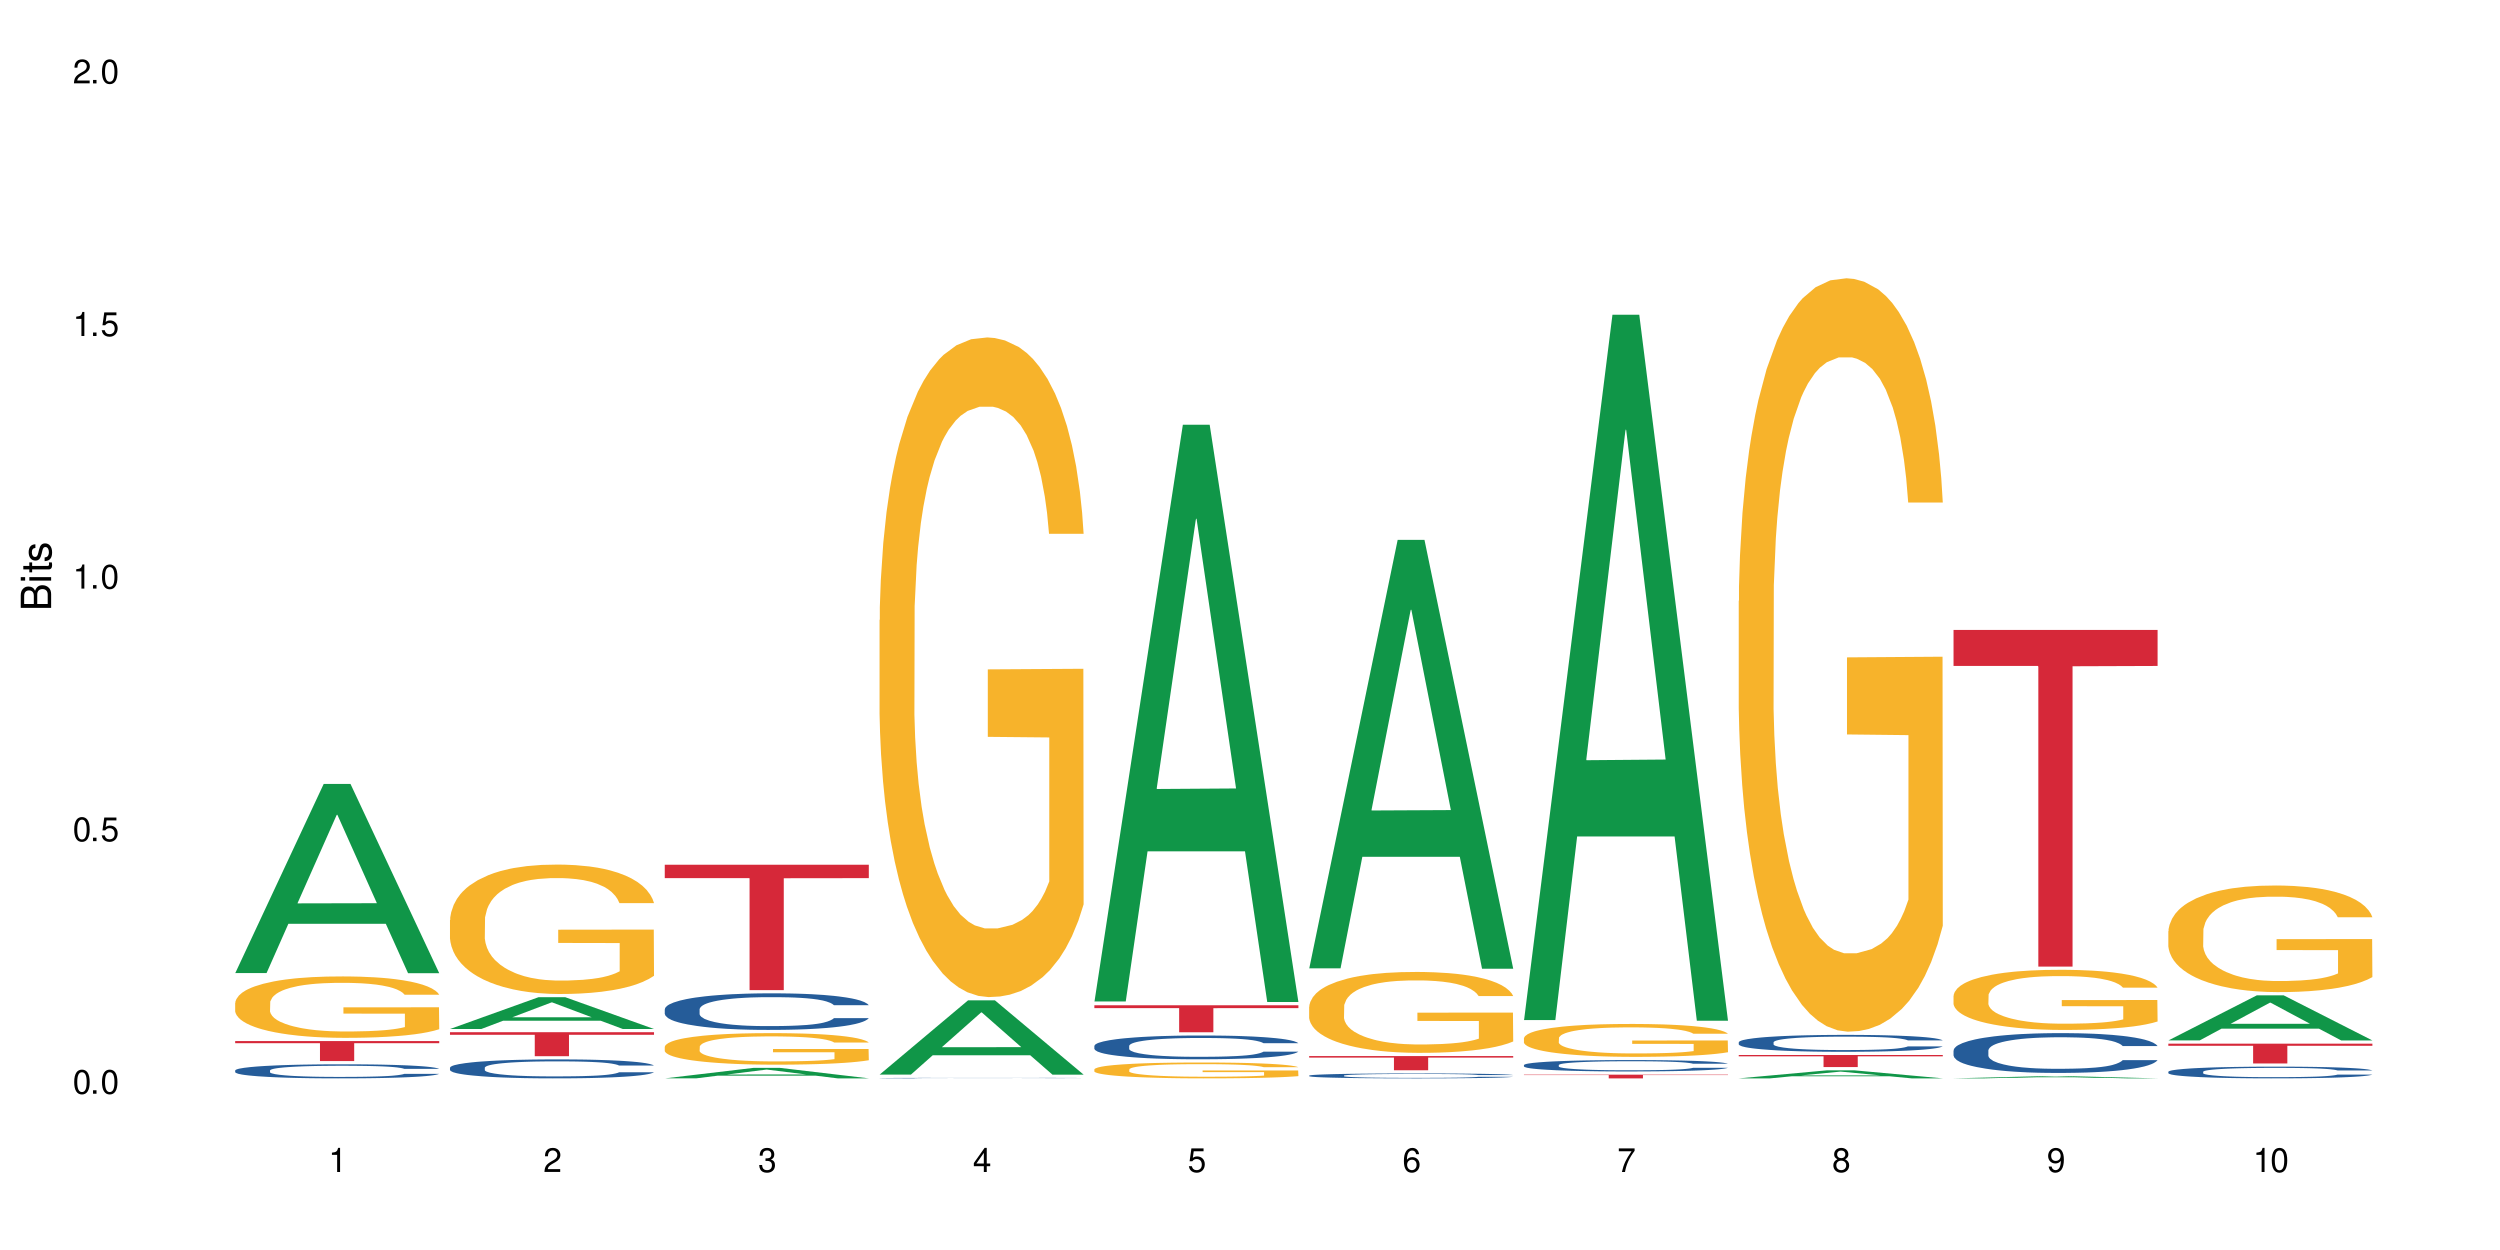 <?xml version="1.0" encoding="UTF-8"?>
<svg xmlns="http://www.w3.org/2000/svg" xmlns:xlink="http://www.w3.org/1999/xlink" width="720" height="360" viewBox="0 0 720 360">
<defs>
<g>
<g id="glyph-0-0">
</g>
<g id="glyph-0-1">
<path d="M 2.641 -6.938 C 2 -6.938 1.422 -6.656 1.078 -6.172 C 0.641 -5.562 0.406 -4.641 0.406 -3.359 C 0.406 -1.016 1.188 0.219 2.641 0.219 C 4.078 0.219 4.859 -1.016 4.859 -3.297 C 4.859 -4.641 4.656 -5.547 4.203 -6.172 C 3.844 -6.656 3.281 -6.938 2.641 -6.938 Z M 2.641 -6.188 C 3.547 -6.188 4 -5.25 4 -3.375 C 4 -1.406 3.562 -0.484 2.625 -0.484 C 1.734 -0.484 1.281 -1.438 1.281 -3.344 C 1.281 -5.25 1.734 -6.188 2.641 -6.188 Z M 2.641 -6.188 "/>
</g>
<g id="glyph-0-2">
<path d="M 1.828 -1 L 0.828 -1 L 0.828 0 L 1.828 0 Z M 1.828 -1 "/>
</g>
<g id="glyph-0-3">
<path d="M 4.562 -6.797 L 1.062 -6.797 L 0.547 -3.094 L 1.328 -3.094 C 1.719 -3.562 2.047 -3.734 2.578 -3.734 C 3.484 -3.734 4.062 -3.109 4.062 -2.094 C 4.062 -1.125 3.484 -0.531 2.578 -0.531 C 1.828 -0.531 1.375 -0.906 1.188 -1.672 L 0.328 -1.672 C 0.453 -1.109 0.547 -0.844 0.75 -0.594 C 1.125 -0.078 1.828 0.219 2.594 0.219 C 3.969 0.219 4.922 -0.781 4.922 -2.219 C 4.922 -3.562 4.031 -4.484 2.719 -4.484 C 2.25 -4.484 1.859 -4.359 1.469 -4.062 L 1.734 -5.969 L 4.562 -5.969 Z M 4.562 -6.797 "/>
</g>
<g id="glyph-0-4">
<path d="M 2.484 -4.938 L 2.484 0 L 3.328 0 L 3.328 -6.938 L 2.766 -6.938 C 2.469 -5.875 2.281 -5.734 0.984 -5.562 L 0.984 -4.938 Z M 2.484 -4.938 "/>
</g>
<g id="glyph-0-5">
<path d="M 4.859 -0.828 L 1.281 -0.828 C 1.359 -1.406 1.672 -1.781 2.5 -2.281 L 3.469 -2.828 C 4.406 -3.344 4.906 -4.062 4.906 -4.906 C 4.906 -5.484 4.672 -6.031 4.266 -6.406 C 3.859 -6.766 3.375 -6.938 2.719 -6.938 C 1.859 -6.938 1.219 -6.625 0.844 -6.031 C 0.609 -5.672 0.5 -5.234 0.484 -4.531 L 1.328 -4.531 C 1.359 -5.016 1.406 -5.281 1.531 -5.516 C 1.75 -5.938 2.188 -6.203 2.703 -6.203 C 3.469 -6.203 4.031 -5.641 4.031 -4.891 C 4.031 -4.344 3.719 -3.859 3.125 -3.516 L 2.234 -3 C 0.812 -2.172 0.406 -1.531 0.328 -0.016 L 4.859 -0.016 Z M 4.859 -0.828 "/>
</g>
<g id="glyph-0-6">
<path d="M 2.125 -3.188 L 2.578 -3.188 C 3.5 -3.188 3.984 -2.766 3.984 -1.922 C 3.984 -1.062 3.469 -0.531 2.594 -0.531 C 1.656 -0.531 1.203 -1 1.156 -2.016 L 0.312 -2.016 C 0.344 -1.453 0.438 -1.094 0.609 -0.781 C 0.953 -0.109 1.625 0.219 2.547 0.219 C 3.953 0.219 4.859 -0.625 4.859 -1.938 C 4.859 -2.828 4.516 -3.297 3.703 -3.594 C 4.344 -3.844 4.656 -4.328 4.656 -5.031 C 4.656 -6.219 3.875 -6.938 2.578 -6.938 C 1.203 -6.938 0.484 -6.172 0.453 -4.703 L 1.297 -4.703 C 1.312 -5.125 1.344 -5.359 1.453 -5.578 C 1.641 -5.969 2.062 -6.203 2.594 -6.203 C 3.344 -6.203 3.797 -5.75 3.797 -5 C 3.797 -4.516 3.609 -4.219 3.25 -4.047 C 3.016 -3.953 2.703 -3.922 2.125 -3.906 Z M 2.125 -3.188 "/>
</g>
<g id="glyph-0-7">
<path d="M 3.141 -1.672 L 3.141 0 L 3.984 0 L 3.984 -1.672 L 4.984 -1.672 L 4.984 -2.438 L 3.984 -2.438 L 3.984 -6.938 L 3.359 -6.938 L 0.266 -2.578 L 0.266 -1.672 Z M 3.141 -2.438 L 1 -2.438 L 3.141 -5.5 Z M 3.141 -2.438 "/>
</g>
<g id="glyph-0-8">
<path d="M 4.781 -5.125 C 4.609 -6.266 3.891 -6.938 2.844 -6.938 C 2.094 -6.938 1.422 -6.578 1.031 -5.953 C 0.594 -5.266 0.406 -4.422 0.406 -3.172 C 0.406 -2 0.578 -1.25 0.984 -0.641 C 1.359 -0.078 1.953 0.219 2.703 0.219 C 3.984 0.219 4.922 -0.75 4.922 -2.094 C 4.922 -3.375 4.062 -4.281 2.844 -4.281 C 2.172 -4.281 1.641 -4.031 1.281 -3.516 C 1.281 -5.234 1.828 -6.188 2.797 -6.188 C 3.391 -6.188 3.797 -5.797 3.938 -5.125 Z M 2.734 -3.531 C 3.547 -3.531 4.062 -2.953 4.062 -2.031 C 4.062 -1.156 3.484 -0.531 2.703 -0.531 C 1.922 -0.531 1.328 -1.188 1.328 -2.078 C 1.328 -2.938 1.906 -3.531 2.734 -3.531 Z M 2.734 -3.531 "/>
</g>
<g id="glyph-0-9">
<path d="M 4.984 -6.797 L 0.438 -6.797 L 0.438 -5.969 L 4.109 -5.969 C 2.5 -3.656 1.828 -2.234 1.328 0 L 2.219 0 C 2.594 -2.172 3.453 -4.047 4.984 -6.094 Z M 4.984 -6.797 "/>
</g>
<g id="glyph-0-10">
<path d="M 3.75 -3.656 C 4.469 -4.094 4.688 -4.438 4.688 -5.078 C 4.688 -6.172 3.844 -6.938 2.641 -6.938 C 1.438 -6.938 0.594 -6.172 0.594 -5.094 C 0.594 -4.438 0.812 -4.094 1.516 -3.656 C 0.734 -3.266 0.359 -2.703 0.359 -1.922 C 0.359 -0.656 1.281 0.219 2.641 0.219 C 3.984 0.219 4.922 -0.656 4.922 -1.922 C 4.922 -2.703 4.531 -3.266 3.75 -3.656 Z M 2.641 -6.188 C 3.359 -6.188 3.812 -5.75 3.812 -5.062 C 3.812 -4.406 3.344 -3.984 2.641 -3.984 C 1.922 -3.984 1.453 -4.406 1.453 -5.078 C 1.453 -5.75 1.922 -6.188 2.641 -6.188 Z M 2.641 -3.266 C 3.484 -3.266 4.062 -2.719 4.062 -1.906 C 4.062 -1.078 3.484 -0.531 2.625 -0.531 C 1.797 -0.531 1.219 -1.094 1.219 -1.906 C 1.219 -2.719 1.781 -3.266 2.641 -3.266 Z M 2.641 -3.266 "/>
</g>
<g id="glyph-0-11">
<path d="M 0.516 -1.578 C 0.672 -0.453 1.406 0.219 2.438 0.219 C 3.188 0.219 3.859 -0.141 4.266 -0.766 C 4.688 -1.453 4.891 -2.297 4.891 -3.547 C 4.891 -4.719 4.703 -5.453 4.312 -6.078 C 3.938 -6.641 3.344 -6.938 2.594 -6.938 C 1.297 -6.938 0.359 -5.969 0.359 -4.625 C 0.359 -3.344 1.234 -2.453 2.453 -2.453 C 3.094 -2.453 3.578 -2.672 4.016 -3.203 C 4 -1.484 3.469 -0.531 2.5 -0.531 C 1.906 -0.531 1.484 -0.906 1.359 -1.578 Z M 2.578 -6.203 C 3.375 -6.203 3.969 -5.531 3.969 -4.641 C 3.969 -3.797 3.391 -3.188 2.547 -3.188 C 1.734 -3.188 1.234 -3.766 1.234 -4.688 C 1.234 -5.562 1.797 -6.203 2.578 -6.203 Z M 2.578 -6.203 "/>
</g>
<g id="glyph-1-0">
</g>
<g id="glyph-1-1">
<path d="M 0 -0.953 L 0 -4.891 C 0 -5.719 -0.234 -6.344 -0.734 -6.797 C -1.188 -7.234 -1.812 -7.469 -2.5 -7.469 C -3.547 -7.469 -4.188 -7 -4.625 -5.875 C -4.984 -6.688 -5.625 -7.094 -6.531 -7.094 C -7.172 -7.094 -7.734 -6.859 -8.141 -6.391 C -8.562 -5.922 -8.75 -5.344 -8.75 -4.5 L -8.75 -0.953 Z M -4.984 -2.062 L -7.766 -2.062 L -7.766 -4.219 C -7.766 -4.844 -7.688 -5.203 -7.453 -5.5 C -7.219 -5.812 -6.859 -5.969 -6.375 -5.969 C -5.891 -5.969 -5.531 -5.812 -5.297 -5.5 C -5.062 -5.203 -4.984 -4.844 -4.984 -4.219 Z M -0.984 -2.062 L -4 -2.062 L -4 -4.781 C -4 -5.766 -3.438 -6.359 -2.484 -6.359 C -1.547 -6.359 -0.984 -5.766 -0.984 -4.781 Z M -0.984 -2.062 "/>
</g>
<g id="glyph-1-2">
<path d="M -6.281 -1.797 L -6.281 -0.797 L 0 -0.797 L 0 -1.797 Z M -8.75 -1.797 L -8.75 -0.797 L -7.484 -0.797 L -7.484 -1.797 Z M -8.75 -1.797 "/>
</g>
<g id="glyph-1-3">
<path d="M -6.281 -3.047 L -6.281 -2.016 L -8.016 -2.016 L -8.016 -1.016 L -6.281 -1.016 L -6.281 -0.172 L -5.469 -0.172 L -5.469 -1.016 L -0.719 -1.016 C -0.078 -1.016 0.281 -1.453 0.281 -2.234 C 0.281 -2.5 0.25 -2.719 0.188 -3.047 L -0.641 -3.047 C -0.609 -2.906 -0.594 -2.766 -0.594 -2.562 C -0.594 -2.141 -0.719 -2.016 -1.156 -2.016 L -5.469 -2.016 L -5.469 -3.047 Z M -6.281 -3.047 "/>
</g>
<g id="glyph-1-4">
<path d="M -4.531 -5.25 C -5.766 -5.25 -6.469 -4.422 -6.469 -2.969 C -6.469 -1.516 -5.719 -0.562 -4.547 -0.562 C -3.562 -0.562 -3.094 -1.062 -2.734 -2.562 L -2.516 -3.484 C -2.344 -4.188 -2.094 -4.469 -1.641 -4.469 C -1.047 -4.469 -0.641 -3.875 -0.641 -3 C -0.641 -2.453 -0.797 -2 -1.062 -1.75 C -1.25 -1.594 -1.422 -1.531 -1.875 -1.469 L -1.875 -0.406 C -0.422 -0.453 0.281 -1.266 0.281 -2.922 C 0.281 -4.5 -0.5 -5.516 -1.719 -5.516 C -2.656 -5.516 -3.172 -4.984 -3.469 -3.734 L -3.703 -2.766 C -3.891 -1.953 -4.156 -1.609 -4.594 -1.609 C -5.188 -1.609 -5.547 -2.125 -5.547 -2.938 C -5.547 -3.75 -5.203 -4.172 -4.531 -4.203 Z M -4.531 -5.25 "/>
</g>
</g>
</defs>
<rect x="-72" y="-36" width="864" height="432" fill="rgb(100%, 100%, 100%)" fill-opacity="1"/>
<path fill-rule="nonzero" fill="rgb(6.275%, 58.824%, 28.235%)" fill-opacity="1" d="M 67.73 280.234 L 67.793 280.18 L 93.223 225.781 L 100.945 225.781 L 126.5 280.285 L 117.52 280.285 L 111.117 266.059 L 83.051 266.059 L 76.773 280.234 L 67.73 280.234 L 85.75 260.172 L 108.543 260.121 L 97.176 234.688 L 97.051 234.637 L 96.926 234.789 L 85.688 260.121 L 85.75 260.172 Z M 67.73 280.234 "/>
<path fill-rule="nonzero" fill="rgb(14.51%, 36.078%, 60%)" fill-opacity="1" d="M 67.73 308.281 L 67.801 308.277 L 67.801 308.191 L 68.02 308.051 L 68.52 307.871 L 69.02 307.75 L 70.312 307.531 L 72.102 307.32 L 73.965 307.156 L 75.328 307.062 L 76.547 306.988 L 79.34 306.848 L 81.133 306.777 L 83.066 306.715 L 85.434 306.652 L 87.152 306.617 L 91.023 306.559 L 93.891 306.531 L 96.113 306.52 L 100.914 306.52 L 103.781 306.535 L 105.859 306.555 L 108.152 306.582 L 110.086 306.617 L 113.457 306.699 L 116.465 306.801 L 117.828 306.859 L 119.977 306.977 L 121.625 307.086 L 122.773 307.184 L 124.062 307.32 L 125.207 307.488 L 126.07 307.676 L 126.5 307.836 L 116.465 307.836 L 115.965 307.688 L 115.391 307.57 L 114.316 307.418 L 113.238 307.312 L 111.734 307.203 L 110.375 307.133 L 108.512 307.062 L 106.863 307.02 L 105.141 306.988 L 103.492 306.965 L 100.34 306.941 L 96.684 306.941 L 95.324 306.949 L 92.527 306.98 L 91.023 307.004 L 88.871 307.059 L 87.367 307.105 L 85.578 307.18 L 84.359 307.242 L 82.852 307.34 L 81.777 307.422 L 80.559 307.547 L 79.844 307.637 L 79.199 307.742 L 78.625 307.863 L 78.195 307.992 L 77.906 308.129 L 77.766 308.266 L 77.766 308.84 L 77.906 308.973 L 78.266 309.125 L 79.199 309.352 L 80.559 309.551 L 82.137 309.703 L 83.641 309.816 L 84.5 309.867 L 85.648 309.926 L 87.441 310 L 90.02 310.074 L 91.523 310.105 L 93.816 310.133 L 96.184 310.148 L 99.336 310.148 L 102.133 310.133 L 103.996 310.117 L 105.93 310.086 L 108.582 310.023 L 110.23 309.965 L 111.664 309.895 L 112.738 309.824 L 113.457 309.762 L 114.531 309.648 L 115.391 309.523 L 116.035 309.395 L 116.465 309.266 L 126.5 309.266 L 126.07 309.414 L 125.422 309.559 L 124.777 309.668 L 123.777 309.797 L 122.629 309.91 L 120.98 310.043 L 119.617 310.125 L 117.828 310.219 L 116.18 310.289 L 114.387 310.352 L 111.734 310.426 L 110.016 310.465 L 108.152 310.496 L 105.93 310.527 L 103.137 310.551 L 100.125 310.566 L 97.328 310.57 L 94.32 310.562 L 92.098 310.547 L 89.16 310.516 L 85.504 310.449 L 82.852 310.379 L 80.773 310.309 L 78.984 310.234 L 76.977 310.133 L 74.395 309.973 L 72.82 309.844 L 71.746 309.742 L 70.527 309.598 L 69.664 309.469 L 68.664 309.262 L 67.945 308.996 L 67.73 308.793 Z M 67.73 308.281 "/>
<path fill-rule="nonzero" fill="rgb(96.863%, 70.196%, 16.863%)" fill-opacity="1" d="M 67.73 288.789 L 67.801 288.77 L 67.801 288.449 L 68.09 287.723 L 68.805 286.719 L 69.738 285.895 L 70.742 285.25 L 71.387 284.91 L 72.461 284.426 L 73.395 284.07 L 75.758 283.344 L 78.77 282.664 L 80.418 282.371 L 82.281 282.098 L 84.93 281.789 L 86.148 281.68 L 89.875 281.418 L 94.105 281.258 L 98.762 281.211 L 100.914 281.227 L 103.852 281.289 L 107.863 281.469 L 110.16 281.629 L 111.949 281.789 L 113.812 282 L 116.105 282.324 L 118.258 282.711 L 119.977 283.102 L 121.695 283.586 L 123.129 284.102 L 124.348 284.668 L 125.422 285.344 L 126.07 285.91 L 126.5 286.477 L 116.535 286.477 L 115.965 285.91 L 115.32 285.477 L 114.242 284.941 L 113.168 284.555 L 112.094 284.246 L 110.086 283.828 L 108.367 283.566 L 106.215 283.344 L 104.137 283.195 L 101.773 283.102 L 100.34 283.066 L 96.543 283.066 L 93.102 283.18 L 91.094 283.309 L 89.66 283.438 L 87.656 283.68 L 86.438 283.875 L 85.719 284.004 L 83.57 284.504 L 82.137 284.957 L 81.348 285.266 L 80.344 285.75 L 79.629 286.188 L 78.84 286.832 L 78.41 287.316 L 77.836 288.414 L 77.766 291.324 L 77.98 291.938 L 78.41 292.602 L 78.984 293.184 L 79.844 293.797 L 80.703 294.266 L 82.207 294.895 L 83.496 295.316 L 84.5 295.59 L 86.438 296.027 L 87.227 296.172 L 89.09 296.461 L 91.023 296.688 L 93.387 296.883 L 95.18 296.98 L 98.047 297.059 L 101.703 297.059 L 106 296.965 L 108.727 296.832 L 110.59 296.703 L 111.809 296.59 L 113.312 296.414 L 114.387 296.254 L 115.391 296.074 L 116.609 295.801 L 116.609 291.938 L 98.906 291.922 L 98.906 290.113 L 126.426 290.098 L 126.5 296.414 L 124.992 296.852 L 123.129 297.27 L 121.34 297.594 L 119.477 297.867 L 116.824 298.176 L 114.672 298.367 L 111.375 298.594 L 108.367 298.742 L 105.215 298.836 L 102.418 298.887 L 99.121 298.902 L 96.184 298.871 L 93.031 298.773 L 90.52 298.645 L 88.227 298.48 L 85.934 298.273 L 83.066 297.934 L 81.203 297.656 L 79.27 297.32 L 77.336 296.914 L 75.613 296.477 L 74.469 296.141 L 73.32 295.75 L 72.102 295.266 L 70.957 294.719 L 70.098 294.215 L 69.309 293.652 L 68.734 293.117 L 68.16 292.391 L 67.875 291.809 L 67.73 291.309 Z M 67.73 288.789 "/>
<path fill-rule="nonzero" fill="rgb(83.922%, 15.686%, 22.353%)" fill-opacity="1" d="M 67.73 299.828 L 126.5 299.828 L 126.5 300.445 L 102.008 300.449 L 102.008 305.594 L 92.152 305.594 L 92.152 300.457 L 92.008 300.445 L 67.73 300.445 Z M 67.73 299.828 "/>
<path fill-rule="nonzero" fill="rgb(6.275%, 58.824%, 28.235%)" fill-opacity="1" d="M 129.594 296.348 L 129.656 296.336 L 155.082 287.199 L 162.805 287.199 L 188.359 296.355 L 179.383 296.355 L 172.977 293.965 L 144.91 293.965 L 138.633 296.348 L 129.594 296.348 L 147.613 292.977 L 170.402 292.969 L 159.039 288.695 L 158.914 288.684 L 158.789 288.711 L 147.547 292.969 L 147.613 292.977 Z M 129.594 296.348 "/>
<path fill-rule="nonzero" fill="rgb(14.51%, 36.078%, 60%)" fill-opacity="1" d="M 129.594 307.484 L 129.664 307.48 L 129.664 307.359 L 129.879 307.172 L 130.379 306.93 L 130.883 306.766 L 132.172 306.473 L 133.965 306.188 L 135.828 305.969 L 137.188 305.836 L 138.406 305.738 L 141.203 305.555 L 142.992 305.457 L 144.93 305.375 L 147.293 305.289 L 149.016 305.238 L 152.883 305.16 L 155.75 305.125 L 157.973 305.109 L 162.773 305.109 L 165.641 305.129 L 167.719 305.152 L 170.012 305.191 L 171.949 305.238 L 175.316 305.348 L 178.324 305.488 L 179.688 305.566 L 181.836 305.723 L 183.484 305.871 L 184.633 306.004 L 185.922 306.188 L 187.07 306.41 L 187.93 306.668 L 188.359 306.883 L 178.324 306.883 L 177.824 306.68 L 177.25 306.527 L 176.176 306.32 L 175.102 306.176 L 173.598 306.031 L 172.234 305.938 L 170.371 305.844 L 168.723 305.781 L 167.004 305.738 L 165.355 305.707 L 162.199 305.676 L 158.547 305.676 L 157.184 305.688 L 154.391 305.727 L 152.883 305.762 L 150.734 305.832 L 149.23 305.898 L 147.438 305.996 L 146.219 306.082 L 144.715 306.211 L 143.641 306.328 L 142.422 306.492 L 141.703 306.617 L 141.059 306.758 L 140.484 306.922 L 140.055 307.098 L 139.77 307.281 L 139.625 307.461 L 139.625 308.234 L 139.77 308.414 L 140.129 308.625 L 141.059 308.93 L 142.422 309.191 L 143.996 309.402 L 145.504 309.551 L 146.363 309.621 L 147.508 309.703 L 149.301 309.801 L 151.879 309.902 L 153.387 309.941 L 155.68 309.98 L 158.043 310 L 161.199 310 L 163.992 309.98 L 165.855 309.957 L 167.789 309.918 L 170.441 309.832 L 172.09 309.754 L 173.523 309.656 L 174.598 309.562 L 175.316 309.48 L 176.391 309.328 L 177.25 309.156 L 177.895 308.984 L 178.324 308.812 L 188.359 308.812 L 187.93 309.012 L 187.285 309.207 L 186.641 309.352 L 185.637 309.527 L 184.488 309.684 L 182.84 309.855 L 181.48 309.973 L 179.688 310.098 L 178.039 310.191 L 176.246 310.277 L 173.598 310.375 L 171.875 310.426 L 170.012 310.473 L 167.789 310.512 L 164.996 310.547 L 161.984 310.566 L 159.191 310.57 L 156.18 310.562 L 153.957 310.539 L 151.02 310.496 L 147.367 310.406 L 144.715 310.312 L 142.637 310.215 L 140.844 310.117 L 138.836 309.98 L 136.258 309.762 L 134.68 309.594 L 133.605 309.453 L 132.387 309.258 L 131.527 309.082 L 130.523 308.805 L 129.809 308.449 L 129.594 308.176 Z M 129.594 307.484 "/>
<path fill-rule="nonzero" fill="rgb(96.863%, 70.196%, 16.863%)" fill-opacity="1" d="M 129.594 264.961 L 129.664 264.926 L 129.664 264.246 L 129.949 262.715 L 130.668 260.605 L 131.598 258.867 L 132.602 257.508 L 133.246 256.793 L 134.32 255.77 L 135.254 255.02 L 137.617 253.488 L 140.629 252.059 L 142.277 251.445 L 144.141 250.867 L 146.793 250.223 L 148.012 249.984 L 151.738 249.438 L 155.965 249.098 L 160.625 248.996 L 162.773 249.031 L 165.711 249.164 L 169.727 249.539 L 172.02 249.879 L 173.812 250.223 L 175.676 250.664 L 177.969 251.344 L 180.117 252.16 L 181.836 252.977 L 183.559 254 L 184.992 255.09 L 186.211 256.281 L 187.285 257.711 L 187.93 258.902 L 188.359 260.094 L 178.398 260.094 L 177.824 258.902 L 177.18 257.984 L 176.105 256.859 L 175.031 256.043 L 173.953 255.395 L 171.949 254.512 L 170.227 253.965 L 168.078 253.488 L 166 253.184 L 163.633 252.977 L 162.199 252.91 L 158.402 252.91 L 154.961 253.148 L 152.957 253.422 L 151.523 253.691 L 149.516 254.203 L 148.297 254.613 L 147.582 254.887 L 145.43 255.941 L 143.996 256.895 L 143.207 257.539 L 142.207 258.562 L 141.488 259.48 L 140.699 260.844 L 140.27 261.863 L 139.695 264.18 L 139.625 270.305 L 139.84 271.602 L 140.27 272.996 L 140.844 274.223 L 141.703 275.516 L 142.562 276.5 L 144.07 277.828 L 145.359 278.715 L 146.363 279.293 L 148.297 280.211 L 149.086 280.52 L 150.949 281.133 L 152.883 281.609 L 155.25 282.016 L 157.039 282.223 L 159.906 282.391 L 163.562 282.391 L 167.863 282.188 L 170.586 281.914 L 172.449 281.641 L 173.668 281.402 L 175.172 281.031 L 176.246 280.688 L 177.25 280.316 L 178.469 279.734 L 178.469 271.602 L 160.766 271.566 L 160.766 267.754 L 188.289 267.719 L 188.359 281.031 L 186.855 281.949 L 184.992 282.832 L 183.199 283.516 L 181.336 284.094 L 178.684 284.738 L 176.535 285.148 L 173.238 285.625 L 170.227 285.93 L 167.074 286.137 L 164.277 286.238 L 160.984 286.273 L 158.043 286.203 L 154.891 286 L 152.383 285.727 L 150.09 285.387 L 147.797 284.945 L 144.93 284.23 L 143.066 283.652 L 141.129 282.938 L 139.195 282.086 L 137.477 281.164 L 136.328 280.449 L 135.184 279.633 L 133.965 278.613 L 132.816 277.453 L 131.957 276.398 L 131.168 275.207 L 130.594 274.086 L 130.023 272.555 L 129.734 271.328 L 129.594 270.273 Z M 129.594 264.961 "/>
<path fill-rule="nonzero" fill="rgb(83.922%, 15.686%, 22.353%)" fill-opacity="1" d="M 129.594 297.281 L 188.359 297.281 L 188.359 298.02 L 163.867 298.027 L 163.867 304.184 L 154.012 304.184 L 154.012 298.031 L 153.871 298.02 L 129.594 298.02 Z M 129.594 297.281 "/>
<path fill-rule="nonzero" fill="rgb(6.275%, 58.824%, 28.235%)" fill-opacity="1" d="M 191.453 310.566 L 191.516 310.566 L 216.945 307.555 L 224.668 307.555 L 250.219 310.57 L 241.242 310.57 L 234.84 309.785 L 206.773 309.785 L 200.492 310.566 L 191.453 310.566 L 209.473 309.457 L 232.266 309.453 L 220.898 308.047 L 220.773 308.043 L 220.648 308.051 L 209.41 309.453 L 209.473 309.457 Z M 191.453 310.566 "/>
<path fill-rule="nonzero" fill="rgb(14.51%, 36.078%, 60%)" fill-opacity="1" d="M 191.453 290.668 L 191.523 290.656 L 191.523 290.426 L 191.738 290.059 L 192.242 289.598 L 192.742 289.281 L 194.031 288.715 L 195.824 288.164 L 197.688 287.742 L 199.051 287.492 L 200.27 287.297 L 203.062 286.941 L 204.855 286.758 L 206.789 286.598 L 209.156 286.434 L 210.875 286.336 L 214.746 286.184 L 217.613 286.113 L 219.832 286.086 L 224.637 286.086 L 227.5 286.125 L 229.582 286.172 L 231.875 286.25 L 233.809 286.336 L 237.176 286.547 L 240.188 286.816 L 241.547 286.973 L 243.699 287.27 L 245.348 287.559 L 246.492 287.809 L 247.785 288.164 L 248.93 288.598 L 249.789 289.09 L 250.219 289.504 L 240.188 289.504 L 239.684 289.117 L 239.113 288.82 L 238.035 288.426 L 236.961 288.145 L 235.457 287.867 L 234.094 287.684 L 232.23 287.5 L 230.582 287.387 L 228.863 287.297 L 227.215 287.242 L 224.062 287.184 L 220.406 287.184 L 219.043 287.203 L 216.25 287.277 L 214.746 287.348 L 212.594 287.48 L 211.09 287.605 L 209.297 287.801 L 208.078 287.961 L 206.574 288.211 L 205.5 288.434 L 204.281 288.75 L 203.566 288.992 L 202.918 289.262 L 202.348 289.578 L 201.918 289.918 L 201.629 290.273 L 201.484 290.617 L 201.484 292.109 L 201.629 292.457 L 201.988 292.859 L 202.918 293.449 L 204.281 293.957 L 205.859 294.363 L 207.363 294.652 L 208.223 294.785 L 209.371 294.941 L 211.16 295.133 L 213.742 295.324 L 215.246 295.402 L 217.539 295.477 L 219.906 295.516 L 223.059 295.516 L 225.852 295.477 L 227.715 295.43 L 229.652 295.352 L 232.305 295.191 L 233.953 295.035 L 235.387 294.852 L 236.461 294.672 L 237.176 294.516 L 238.254 294.219 L 239.113 293.891 L 239.758 293.555 L 240.188 293.227 L 250.219 293.227 L 249.789 293.613 L 249.145 293.988 L 248.5 294.266 L 247.496 294.602 L 246.352 294.902 L 244.703 295.238 L 243.34 295.461 L 241.547 295.699 L 239.898 295.883 L 238.109 296.047 L 235.457 296.238 L 233.738 296.336 L 231.875 296.422 L 229.652 296.5 L 226.855 296.566 L 223.848 296.605 L 221.051 296.613 L 218.043 296.594 L 215.82 296.555 L 212.883 296.469 L 209.227 296.297 L 206.574 296.113 L 204.496 295.93 L 202.703 295.738 L 200.699 295.477 L 198.117 295.055 L 196.543 294.727 L 195.465 294.457 L 194.246 294.082 L 193.387 293.746 L 192.383 293.207 L 191.668 292.523 L 191.453 291.996 Z M 191.453 290.668 "/>
<path fill-rule="nonzero" fill="rgb(96.863%, 70.196%, 16.863%)" fill-opacity="1" d="M 191.453 301.434 L 191.523 301.422 L 191.523 301.258 L 191.812 300.883 L 192.527 300.371 L 193.461 299.945 L 194.461 299.613 L 195.109 299.441 L 196.184 299.191 L 197.113 299.008 L 199.48 298.637 L 202.488 298.285 L 204.137 298.137 L 206 297.996 L 208.652 297.84 L 209.871 297.781 L 213.598 297.648 L 217.828 297.562 L 222.484 297.539 L 224.637 297.547 L 227.574 297.582 L 231.586 297.672 L 233.879 297.754 L 235.672 297.84 L 237.535 297.945 L 239.828 298.113 L 241.98 298.312 L 243.699 298.512 L 245.418 298.758 L 246.852 299.023 L 248.07 299.316 L 249.145 299.664 L 249.789 299.953 L 250.219 300.246 L 240.258 300.246 L 239.684 299.953 L 239.039 299.73 L 237.965 299.457 L 236.891 299.258 L 235.816 299.102 L 233.809 298.883 L 232.09 298.75 L 229.938 298.637 L 227.859 298.559 L 225.496 298.512 L 224.062 298.492 L 220.262 298.492 L 216.824 298.551 L 214.816 298.617 L 213.383 298.684 L 211.375 298.809 L 210.156 298.91 L 209.441 298.977 L 207.293 299.234 L 205.859 299.465 L 205.07 299.621 L 204.066 299.871 L 203.348 300.098 L 202.562 300.43 L 202.133 300.676 L 201.559 301.242 L 201.484 302.734 L 201.703 303.051 L 202.133 303.391 L 202.703 303.691 L 203.566 304.004 L 204.426 304.246 L 205.93 304.57 L 207.219 304.785 L 208.223 304.926 L 210.156 305.152 L 210.945 305.227 L 212.809 305.375 L 214.746 305.492 L 217.109 305.59 L 218.902 305.641 L 221.77 305.684 L 225.422 305.684 L 229.723 305.633 L 232.445 305.566 L 234.309 305.5 L 235.527 305.441 L 237.035 305.352 L 238.109 305.266 L 239.113 305.176 L 240.332 305.035 L 240.332 303.051 L 222.629 303.043 L 222.629 302.113 L 250.148 302.105 L 250.219 305.352 L 248.715 305.574 L 246.852 305.789 L 245.059 305.957 L 243.195 306.098 L 240.547 306.254 L 238.395 306.355 L 235.098 306.469 L 232.09 306.543 L 228.934 306.594 L 226.141 306.621 L 222.844 306.629 L 219.906 306.609 L 216.75 306.562 L 214.242 306.496 L 211.949 306.41 L 209.656 306.305 L 206.789 306.129 L 204.926 305.988 L 202.992 305.816 L 201.055 305.605 L 199.336 305.383 L 198.191 305.207 L 197.043 305.008 L 195.824 304.762 L 194.68 304.477 L 193.816 304.223 L 193.031 303.93 L 192.457 303.656 L 191.883 303.281 L 191.598 302.984 L 191.453 302.727 Z M 191.453 301.434 "/>
<path fill-rule="nonzero" fill="rgb(83.922%, 15.686%, 22.353%)" fill-opacity="1" d="M 191.453 249.035 L 250.219 249.035 L 250.219 252.902 L 225.727 252.934 L 225.727 285.16 L 215.875 285.16 L 215.875 252.969 L 215.73 252.902 L 191.453 252.902 Z M 191.453 249.035 "/>
<path fill-rule="nonzero" fill="rgb(6.275%, 58.824%, 28.235%)" fill-opacity="1" d="M 253.312 309.477 L 253.375 309.457 L 278.805 288.09 L 286.527 288.09 L 312.082 309.496 L 303.102 309.496 L 296.699 303.91 L 268.633 303.91 L 262.355 309.477 L 253.312 309.477 L 271.332 301.598 L 294.125 301.578 L 282.762 291.586 L 282.633 291.566 L 282.508 291.629 L 271.27 301.578 L 271.332 301.598 Z M 253.312 309.477 "/>
<path fill-rule="nonzero" fill="rgb(14.51%, 36.078%, 60%)" fill-opacity="1" d="M 253.312 310.488 L 253.387 310.488 L 253.387 310.484 L 253.602 310.48 L 254.102 310.473 L 254.605 310.469 L 255.895 310.461 L 257.684 310.453 L 259.547 310.445 L 260.91 310.441 L 262.129 310.441 L 264.922 310.434 L 266.715 310.434 L 268.652 310.43 L 271.016 310.426 L 276.605 310.426 L 279.473 310.422 L 291.441 310.422 L 293.734 310.426 L 295.668 310.426 L 299.039 310.43 L 302.047 310.434 L 303.41 310.434 L 305.559 310.438 L 307.207 310.441 L 308.355 310.445 L 309.645 310.453 L 310.793 310.457 L 311.652 310.465 L 312.082 310.473 L 302.047 310.473 L 301.547 310.465 L 300.973 310.461 L 298.824 310.453 L 297.316 310.449 L 295.957 310.445 L 294.094 310.441 L 290.723 310.441 L 289.074 310.438 L 278.109 310.438 L 276.605 310.441 L 274.457 310.441 L 272.949 310.445 L 271.16 310.445 L 269.941 310.449 L 268.434 310.453 L 267.359 310.457 L 266.141 310.461 L 265.426 310.465 L 264.781 310.469 L 264.207 310.473 L 263.777 310.477 L 263.492 310.48 L 263.348 310.488 L 263.348 310.508 L 263.492 310.512 L 263.848 310.52 L 264.781 310.527 L 266.141 310.535 L 267.719 310.539 L 269.223 310.543 L 270.082 310.547 L 271.23 310.547 L 273.023 310.551 L 275.602 310.551 L 277.105 310.555 L 291.512 310.555 L 294.164 310.551 L 295.812 310.547 L 297.246 310.547 L 298.32 310.543 L 299.039 310.543 L 300.113 310.539 L 300.973 310.531 L 301.617 310.527 L 302.047 310.523 L 312.082 310.523 L 311.652 310.527 L 311.008 310.535 L 310.363 310.539 L 309.359 310.543 L 308.211 310.547 L 306.562 310.551 L 305.203 310.555 L 303.41 310.559 L 301.762 310.562 L 299.969 310.562 L 297.316 310.566 L 293.734 310.566 L 291.512 310.57 L 274.742 310.57 L 271.086 310.566 L 268.434 310.562 L 266.355 310.562 L 264.566 310.559 L 262.559 310.555 L 259.98 310.551 L 258.402 310.543 L 257.328 310.539 L 256.109 310.535 L 255.25 310.531 L 254.246 310.523 L 253.527 310.512 L 253.312 310.504 Z M 253.312 310.488 "/>
<path fill-rule="nonzero" fill="rgb(96.863%, 70.196%, 16.863%)" fill-opacity="1" d="M 253.312 178.551 L 253.387 178.379 L 253.387 174.91 L 253.672 167.102 L 254.387 156.344 L 255.32 147.496 L 256.324 140.555 L 256.969 136.914 L 258.043 131.707 L 258.977 127.891 L 261.34 120.082 L 264.352 112.797 L 266 109.672 L 267.863 106.723 L 270.516 103.426 L 271.73 102.211 L 275.461 99.438 L 279.688 97.699 L 284.348 97.18 L 286.496 97.355 L 289.434 98.047 L 293.449 99.957 L 295.742 101.691 L 297.531 103.426 L 299.395 105.684 L 301.691 109.152 L 303.84 113.316 L 305.559 117.48 L 307.281 122.684 L 308.715 128.238 L 309.93 134.309 L 311.008 141.598 L 311.652 147.668 L 312.082 153.742 L 302.121 153.742 L 301.547 147.668 L 300.902 142.984 L 299.824 137.258 L 298.75 133.094 L 297.676 129.797 L 295.668 125.289 L 293.949 122.512 L 291.801 120.082 L 289.723 118.52 L 287.355 117.48 L 285.922 117.133 L 282.125 117.133 L 278.684 118.348 L 276.676 119.734 L 275.242 121.125 L 273.238 123.727 L 272.02 125.809 L 271.301 127.195 L 269.152 132.574 L 267.719 137.434 L 266.93 140.73 L 265.926 145.934 L 265.211 150.617 L 264.422 157.559 L 263.992 162.766 L 263.418 174.562 L 263.348 205.793 L 263.562 212.387 L 263.992 219.5 L 264.566 225.746 L 265.426 232.336 L 266.285 237.367 L 267.789 244.137 L 269.082 248.648 L 270.082 251.598 L 272.02 256.281 L 272.809 257.844 L 274.672 260.965 L 276.605 263.395 L 278.973 265.477 L 280.762 266.516 L 283.629 267.383 L 287.285 267.383 L 291.586 266.344 L 294.309 264.957 L 296.172 263.566 L 297.391 262.352 L 298.895 260.445 L 299.969 258.711 L 300.973 256.801 L 302.191 253.852 L 302.191 212.387 L 284.488 212.211 L 284.488 192.781 L 312.008 192.605 L 312.082 260.445 L 310.578 265.129 L 308.715 269.641 L 306.922 273.109 L 305.059 276.059 L 302.406 279.355 L 300.258 281.438 L 296.961 283.867 L 293.949 285.43 L 290.797 286.469 L 288 286.988 L 284.703 287.164 L 281.766 286.816 L 278.613 285.777 L 276.105 284.387 L 273.812 282.652 L 271.516 280.398 L 268.652 276.754 L 266.789 273.805 L 264.852 270.16 L 262.918 265.824 L 261.195 261.137 L 260.051 257.496 L 258.902 253.332 L 257.684 248.125 L 256.539 242.227 L 255.68 236.848 L 254.891 230.777 L 254.316 225.051 L 253.742 217.242 L 253.457 210.996 L 253.312 205.617 Z M 253.312 178.551 "/>
<path fill-rule="nonzero" fill="rgb(6.275%, 58.824%, 28.235%)" fill-opacity="1" d="M 315.176 288.426 L 315.238 288.27 L 340.664 122.32 L 348.387 122.32 L 373.941 288.582 L 364.965 288.582 L 358.559 245.184 L 330.496 245.184 L 324.215 288.426 L 315.176 288.426 L 333.195 227.23 L 355.984 227.074 L 344.621 149.484 L 344.496 149.328 L 344.371 149.797 L 333.133 227.074 L 333.195 227.23 Z M 315.176 288.426 "/>
<path fill-rule="nonzero" fill="rgb(14.51%, 36.078%, 60%)" fill-opacity="1" d="M 315.176 301.207 L 315.246 301.199 L 315.246 301.051 L 315.461 300.812 L 315.961 300.512 L 316.465 300.305 L 317.754 299.938 L 319.547 299.578 L 321.41 299.305 L 322.77 299.141 L 323.988 299.016 L 326.785 298.785 L 328.578 298.664 L 330.512 298.559 L 332.875 298.453 L 334.598 298.391 L 338.465 298.289 L 341.332 298.246 L 343.555 298.227 L 348.355 298.227 L 351.223 298.254 L 353.301 298.285 L 355.594 298.332 L 357.531 298.391 L 360.898 298.527 L 363.91 298.703 L 365.27 298.805 L 367.422 298.996 L 369.07 299.184 L 370.215 299.348 L 371.504 299.578 L 372.652 299.859 L 373.512 300.18 L 373.941 300.449 L 363.91 300.449 L 363.406 300.199 L 362.832 300.004 L 361.758 299.75 L 360.684 299.566 L 359.18 299.387 L 357.816 299.266 L 355.953 299.148 L 354.305 299.074 L 352.586 299.016 L 350.938 298.977 L 347.785 298.941 L 344.129 298.941 L 342.766 298.953 L 339.973 299.004 L 338.465 299.047 L 336.316 299.137 L 334.812 299.215 L 333.02 299.34 L 331.801 299.449 L 330.297 299.609 L 329.223 299.754 L 328.004 299.961 L 327.285 300.117 L 326.641 300.293 L 326.066 300.5 L 325.637 300.719 L 325.352 300.949 L 325.207 301.176 L 325.207 302.145 L 325.352 302.371 L 325.711 302.633 L 326.641 303.016 L 328.004 303.348 L 329.578 303.609 L 331.086 303.797 L 331.945 303.887 L 333.09 303.984 L 334.883 304.109 L 337.465 304.234 L 338.969 304.285 L 341.262 304.336 L 343.625 304.359 L 346.781 304.359 L 349.574 304.336 L 351.438 304.305 L 353.375 304.254 L 356.023 304.148 L 357.672 304.047 L 359.105 303.93 L 360.184 303.809 L 360.898 303.711 L 361.973 303.516 L 362.832 303.305 L 363.48 303.082 L 363.91 302.871 L 373.941 302.871 L 373.512 303.121 L 372.867 303.367 L 372.223 303.547 L 371.219 303.766 L 370.07 303.961 L 368.422 304.18 L 367.062 304.324 L 365.27 304.48 L 363.621 304.598 L 361.832 304.703 L 359.18 304.828 L 357.457 304.891 L 355.594 304.949 L 353.375 305 L 350.578 305.043 L 347.57 305.066 L 344.773 305.074 L 341.762 305.062 L 339.543 305.035 L 336.602 304.98 L 332.949 304.867 L 330.297 304.75 L 328.219 304.629 L 326.426 304.504 L 324.418 304.336 L 321.84 304.059 L 320.262 303.848 L 319.188 303.672 L 317.969 303.43 L 317.109 303.207 L 316.105 302.859 L 315.391 302.414 L 315.176 302.07 Z M 315.176 301.207 "/>
<path fill-rule="nonzero" fill="rgb(96.863%, 70.196%, 16.863%)" fill-opacity="1" d="M 315.176 307.957 L 315.246 307.953 L 315.246 307.871 L 315.531 307.684 L 316.25 307.422 L 317.18 307.211 L 318.184 307.043 L 318.828 306.957 L 319.906 306.832 L 320.836 306.738 L 323.203 306.551 L 326.211 306.375 L 327.859 306.301 L 329.723 306.23 L 332.375 306.148 L 333.594 306.121 L 337.32 306.055 L 341.547 306.012 L 346.207 306 L 348.355 306.004 L 351.297 306.02 L 355.309 306.066 L 357.602 306.109 L 359.395 306.148 L 361.258 306.203 L 363.551 306.289 L 365.699 306.387 L 367.422 306.488 L 369.141 306.613 L 370.574 306.746 L 371.793 306.895 L 372.867 307.066 L 373.512 307.215 L 373.941 307.359 L 363.98 307.359 L 363.406 307.215 L 362.762 307.102 L 361.688 306.965 L 360.613 306.863 L 359.535 306.785 L 357.531 306.676 L 355.809 306.609 L 353.66 306.551 L 351.582 306.512 L 349.215 306.488 L 347.785 306.48 L 343.984 306.48 L 340.547 306.508 L 338.539 306.543 L 337.105 306.574 L 335.098 306.637 L 333.879 306.688 L 333.164 306.723 L 331.012 306.852 L 329.578 306.969 L 328.793 307.047 L 327.789 307.172 L 327.07 307.285 L 326.281 307.453 L 325.852 307.578 L 325.281 307.859 L 325.207 308.613 L 325.422 308.77 L 325.852 308.941 L 326.426 309.094 L 327.285 309.25 L 328.145 309.371 L 329.652 309.535 L 330.941 309.645 L 331.945 309.715 L 333.879 309.828 L 334.668 309.867 L 336.531 309.941 L 338.465 310 L 340.832 310.051 L 342.625 310.074 L 345.488 310.094 L 349.145 310.094 L 353.445 310.07 L 356.168 310.035 L 358.031 310.004 L 359.25 309.973 L 360.754 309.93 L 361.832 309.887 L 362.832 309.84 L 364.051 309.77 L 364.051 308.77 L 346.352 308.766 L 346.352 308.301 L 373.871 308.297 L 373.941 309.93 L 372.438 310.039 L 370.574 310.148 L 368.781 310.234 L 366.918 310.305 L 364.266 310.383 L 362.117 310.434 L 358.82 310.492 L 355.809 310.527 L 352.656 310.555 L 349.863 310.566 L 346.566 310.57 L 343.625 310.562 L 340.473 310.539 L 337.965 310.504 L 335.672 310.461 L 333.379 310.406 L 330.512 310.32 L 328.648 310.25 L 326.715 310.16 L 324.777 310.059 L 323.059 309.945 L 321.91 309.855 L 320.766 309.758 L 319.547 309.633 L 318.398 309.488 L 317.539 309.359 L 316.75 309.215 L 316.18 309.078 L 315.605 308.887 L 315.316 308.738 L 315.176 308.609 Z M 315.176 307.957 "/>
<path fill-rule="nonzero" fill="rgb(83.922%, 15.686%, 22.353%)" fill-opacity="1" d="M 315.176 289.508 L 373.941 289.508 L 373.941 290.344 L 349.449 290.352 L 349.449 297.301 L 339.594 297.301 L 339.594 290.355 L 339.453 290.344 L 315.176 290.344 Z M 315.176 289.508 "/>
<path fill-rule="nonzero" fill="rgb(6.275%, 58.824%, 28.235%)" fill-opacity="1" d="M 377.035 278.879 L 377.098 278.762 L 402.527 155.488 L 410.25 155.488 L 435.805 278.992 L 426.824 278.992 L 420.422 246.754 L 392.355 246.754 L 386.078 278.879 L 377.035 278.879 L 395.055 233.418 L 417.848 233.301 L 406.48 175.668 L 406.355 175.551 L 406.23 175.898 L 394.992 233.301 L 395.055 233.418 Z M 377.035 278.879 "/>
<path fill-rule="nonzero" fill="rgb(14.51%, 36.078%, 60%)" fill-opacity="1" d="M 377.035 309.77 L 377.105 309.77 L 377.105 309.738 L 377.32 309.688 L 377.824 309.625 L 378.324 309.582 L 379.617 309.504 L 381.406 309.434 L 383.27 309.375 L 384.633 309.34 L 385.852 309.316 L 388.645 309.266 L 390.438 309.242 L 392.371 309.219 L 394.738 309.199 L 396.457 309.184 L 400.328 309.164 L 403.195 309.156 L 405.414 309.152 L 410.219 309.152 L 413.086 309.156 L 415.164 309.164 L 417.457 309.172 L 419.391 309.184 L 422.758 309.215 L 425.77 309.25 L 427.133 309.27 L 429.281 309.312 L 430.93 309.352 L 432.078 309.383 L 433.367 309.434 L 434.512 309.488 L 435.375 309.555 L 435.805 309.613 L 425.77 309.613 L 425.27 309.559 L 424.695 309.52 L 423.621 309.465 L 422.543 309.43 L 421.039 309.391 L 419.68 309.367 L 417.816 309.344 L 416.168 309.328 L 414.445 309.316 L 412.797 309.309 L 409.645 309.301 L 404.629 309.301 L 401.832 309.312 L 400.328 309.32 L 398.176 309.34 L 396.672 309.355 L 394.879 309.383 L 393.664 309.406 L 392.156 309.438 L 391.082 309.469 L 389.863 309.512 L 389.148 309.543 L 388.504 309.578 L 387.93 309.621 L 387.5 309.668 L 387.211 309.715 L 387.07 309.762 L 387.07 309.965 L 387.211 310.012 L 387.57 310.066 L 388.504 310.145 L 389.863 310.211 L 391.441 310.266 L 392.945 310.305 L 393.805 310.324 L 394.953 310.344 L 396.742 310.371 L 399.324 310.398 L 400.828 310.406 L 403.121 310.418 L 405.488 310.422 L 408.641 310.422 L 411.438 310.418 L 413.301 310.41 L 415.234 310.402 L 417.887 310.379 L 419.535 310.359 L 420.969 310.332 L 422.043 310.309 L 422.758 310.289 L 423.836 310.246 L 424.695 310.203 L 425.34 310.16 L 425.77 310.113 L 435.805 310.113 L 435.375 310.168 L 434.727 310.215 L 434.082 310.254 L 433.078 310.301 L 431.934 310.34 L 430.285 310.387 L 428.922 310.414 L 427.133 310.449 L 425.484 310.473 L 423.691 310.496 L 421.039 310.52 L 419.32 310.535 L 417.457 310.547 L 415.234 310.555 L 412.438 310.562 L 409.43 310.57 L 406.633 310.57 L 403.625 310.566 L 401.402 310.562 L 398.465 310.551 L 394.809 310.527 L 392.156 310.504 L 390.078 310.48 L 388.289 310.453 L 386.281 310.418 L 383.699 310.359 L 382.125 310.316 L 381.047 310.281 L 379.832 310.23 L 378.969 310.184 L 377.969 310.113 L 377.25 310.02 L 377.035 309.949 Z M 377.035 309.77 "/>
<path fill-rule="nonzero" fill="rgb(96.863%, 70.196%, 16.863%)" fill-opacity="1" d="M 377.035 289.902 L 377.105 289.879 L 377.105 289.453 L 377.395 288.496 L 378.109 287.176 L 379.043 286.09 L 380.047 285.238 L 380.691 284.793 L 381.766 284.156 L 382.695 283.688 L 385.062 282.73 L 388.07 281.836 L 389.719 281.453 L 391.582 281.09 L 394.234 280.688 L 395.453 280.535 L 399.18 280.195 L 403.41 279.984 L 408.066 279.918 L 410.219 279.941 L 413.156 280.027 L 417.168 280.262 L 419.461 280.473 L 421.254 280.688 L 423.117 280.961 L 425.41 281.387 L 427.562 281.898 L 429.281 282.41 L 431 283.047 L 432.434 283.73 L 433.652 284.473 L 434.727 285.367 L 435.375 286.113 L 435.805 286.859 L 425.84 286.859 L 425.27 286.113 L 424.621 285.539 L 423.547 284.836 L 422.473 284.324 L 421.398 283.922 L 419.391 283.367 L 417.672 283.027 L 415.52 282.73 L 413.441 282.539 L 411.078 282.41 L 409.645 282.367 L 405.848 282.367 L 402.406 282.516 L 400.398 282.688 L 398.965 282.855 L 396.961 283.176 L 395.742 283.43 L 395.023 283.602 L 392.875 284.262 L 391.441 284.855 L 390.652 285.262 L 389.648 285.898 L 388.934 286.473 L 388.145 287.324 L 387.715 287.965 L 387.141 289.41 L 387.07 293.242 L 387.285 294.051 L 387.715 294.922 L 388.289 295.691 L 389.148 296.5 L 390.008 297.117 L 391.512 297.945 L 392.801 298.5 L 393.805 298.859 L 395.742 299.434 L 396.527 299.629 L 398.391 300.012 L 400.328 300.309 L 402.691 300.562 L 404.484 300.691 L 407.352 300.797 L 411.008 300.797 L 415.305 300.672 L 418.031 300.5 L 419.895 300.328 L 421.109 300.18 L 422.617 299.945 L 423.691 299.734 L 424.695 299.5 L 425.914 299.137 L 425.914 294.051 L 408.211 294.031 L 408.211 291.645 L 435.73 291.625 L 435.805 299.945 L 434.297 300.52 L 432.434 301.074 L 430.645 301.5 L 428.781 301.863 L 426.129 302.266 L 423.977 302.523 L 420.68 302.82 L 417.672 303.012 L 414.52 303.141 L 411.723 303.203 L 408.426 303.223 L 405.488 303.18 L 402.336 303.055 L 399.824 302.883 L 397.531 302.672 L 395.238 302.395 L 392.371 301.945 L 390.508 301.586 L 388.574 301.137 L 386.641 300.605 L 384.918 300.031 L 383.773 299.586 L 382.625 299.074 L 381.406 298.434 L 380.262 297.711 L 379.398 297.051 L 378.613 296.309 L 378.039 295.605 L 377.465 294.648 L 377.18 293.879 L 377.035 293.223 Z M 377.035 289.902 "/>
<path fill-rule="nonzero" fill="rgb(83.922%, 15.686%, 22.353%)" fill-opacity="1" d="M 377.035 304.148 L 435.805 304.148 L 435.805 304.586 L 411.312 304.59 L 411.312 308.227 L 401.457 308.227 L 401.457 304.594 L 401.312 304.586 L 377.035 304.586 Z M 377.035 304.148 "/>
<path fill-rule="nonzero" fill="rgb(6.275%, 58.824%, 28.235%)" fill-opacity="1" d="M 438.895 293.781 L 438.957 293.59 L 464.387 90.637 L 472.109 90.637 L 497.664 293.973 L 488.688 293.973 L 482.281 240.895 L 454.215 240.895 L 447.938 293.781 L 438.895 293.781 L 456.914 218.938 L 479.707 218.75 L 468.344 123.859 L 468.219 123.668 L 468.09 124.238 L 456.852 218.75 L 456.914 218.938 Z M 438.895 293.781 "/>
<path fill-rule="nonzero" fill="rgb(14.51%, 36.078%, 60%)" fill-opacity="1" d="M 438.895 306.727 L 438.969 306.723 L 438.969 306.652 L 439.184 306.539 L 439.684 306.395 L 440.188 306.297 L 441.477 306.117 L 443.27 305.949 L 445.133 305.816 L 446.492 305.738 L 447.711 305.676 L 450.508 305.566 L 452.297 305.508 L 454.234 305.457 L 456.598 305.406 L 458.316 305.379 L 462.188 305.328 L 465.055 305.309 L 467.277 305.301 L 472.078 305.301 L 474.945 305.312 L 477.023 305.328 L 479.316 305.352 L 481.254 305.379 L 484.621 305.445 L 487.629 305.527 L 488.992 305.574 L 491.141 305.668 L 492.789 305.758 L 493.938 305.836 L 495.227 305.949 L 496.375 306.082 L 497.234 306.234 L 497.664 306.363 L 487.629 306.363 L 487.129 306.242 L 486.555 306.152 L 485.48 306.027 L 484.406 305.941 L 482.898 305.855 L 481.539 305.797 L 479.676 305.742 L 478.027 305.703 L 476.309 305.676 L 474.66 305.66 L 471.504 305.641 L 467.852 305.641 L 466.488 305.648 L 463.691 305.672 L 462.188 305.691 L 460.039 305.734 L 458.535 305.773 L 456.742 305.832 L 455.523 305.883 L 454.02 305.961 L 452.941 306.031 L 451.727 306.129 L 451.008 306.207 L 450.363 306.289 L 449.789 306.387 L 449.359 306.492 L 449.074 306.605 L 448.93 306.711 L 448.93 307.176 L 449.074 307.285 L 449.43 307.41 L 450.363 307.594 L 451.727 307.75 L 453.301 307.879 L 454.805 307.969 L 455.668 308.008 L 456.812 308.059 L 458.605 308.117 L 461.184 308.176 L 462.691 308.203 L 464.984 308.227 L 467.348 308.238 L 470.5 308.238 L 473.297 308.227 L 475.16 308.211 L 477.094 308.188 L 479.746 308.137 L 481.395 308.086 L 482.828 308.031 L 483.902 307.973 L 484.621 307.926 L 485.695 307.832 L 486.555 307.73 L 487.199 307.625 L 487.629 307.523 L 497.664 307.523 L 497.234 307.645 L 496.59 307.762 L 495.945 307.848 L 494.941 307.953 L 493.793 308.047 L 492.145 308.152 L 490.785 308.219 L 488.992 308.293 L 487.344 308.352 L 485.551 308.402 L 482.898 308.461 L 481.18 308.492 L 479.316 308.52 L 477.094 308.543 L 474.301 308.562 L 471.289 308.574 L 468.496 308.578 L 465.484 308.574 L 463.262 308.562 L 460.324 308.535 L 456.668 308.48 L 454.02 308.422 L 451.941 308.367 L 450.148 308.305 L 448.141 308.227 L 445.562 308.094 L 443.984 307.992 L 442.91 307.906 L 441.691 307.789 L 440.832 307.688 L 439.828 307.52 L 439.109 307.305 L 438.895 307.141 Z M 438.895 306.727 "/>
<path fill-rule="nonzero" fill="rgb(96.863%, 70.196%, 16.863%)" fill-opacity="1" d="M 438.895 298.957 L 438.969 298.949 L 438.969 298.777 L 439.254 298.387 L 439.973 297.848 L 440.902 297.406 L 441.906 297.062 L 442.551 296.879 L 443.625 296.621 L 444.559 296.43 L 446.922 296.039 L 449.934 295.676 L 451.582 295.523 L 453.445 295.375 L 456.098 295.211 L 457.316 295.148 L 461.043 295.012 L 465.27 294.926 L 469.93 294.898 L 472.078 294.906 L 475.016 294.941 L 479.031 295.035 L 481.324 295.125 L 483.117 295.211 L 484.98 295.324 L 487.273 295.496 L 489.422 295.703 L 491.141 295.91 L 492.863 296.172 L 494.297 296.449 L 495.516 296.75 L 496.59 297.113 L 497.234 297.418 L 497.664 297.719 L 487.703 297.719 L 487.129 297.418 L 486.484 297.184 L 485.41 296.898 L 484.332 296.691 L 483.258 296.527 L 481.254 296.301 L 479.531 296.16 L 477.383 296.039 L 475.305 295.965 L 472.938 295.91 L 471.504 295.895 L 467.707 295.895 L 464.266 295.953 L 462.262 296.023 L 460.828 296.094 L 458.82 296.223 L 457.602 296.328 L 456.887 296.395 L 454.734 296.664 L 453.301 296.906 L 452.512 297.07 L 451.512 297.332 L 450.793 297.562 L 450.004 297.91 L 449.574 298.168 L 449 298.758 L 448.93 300.316 L 449.145 300.645 L 449.574 301 L 450.148 301.312 L 451.008 301.641 L 451.867 301.891 L 453.375 302.227 L 454.664 302.453 L 455.668 302.602 L 457.602 302.836 L 458.391 302.91 L 460.254 303.066 L 462.188 303.188 L 464.555 303.293 L 466.344 303.344 L 469.211 303.387 L 472.867 303.387 L 477.168 303.336 L 479.891 303.266 L 481.754 303.199 L 482.973 303.137 L 484.477 303.043 L 485.551 302.957 L 486.555 302.859 L 487.773 302.715 L 487.773 300.645 L 470.07 300.637 L 470.07 299.668 L 497.594 299.656 L 497.664 303.043 L 496.16 303.277 L 494.297 303.5 L 492.504 303.672 L 490.641 303.82 L 487.988 303.984 L 485.84 304.09 L 482.543 304.211 L 479.531 304.289 L 476.379 304.34 L 473.582 304.367 L 470.285 304.375 L 467.348 304.355 L 464.195 304.305 L 461.688 304.234 L 459.395 304.148 L 457.102 304.035 L 454.234 303.855 L 452.371 303.707 L 450.434 303.527 L 448.5 303.309 L 446.781 303.078 L 445.633 302.895 L 444.484 302.688 L 443.27 302.426 L 442.121 302.133 L 441.262 301.863 L 440.473 301.562 L 439.898 301.277 L 439.328 300.887 L 439.039 300.574 L 438.895 300.309 Z M 438.895 298.957 "/>
<path fill-rule="nonzero" fill="rgb(83.922%, 15.686%, 22.353%)" fill-opacity="1" d="M 438.895 309.504 L 497.664 309.504 L 497.664 309.617 L 473.172 309.621 L 473.172 310.57 L 463.316 310.57 L 463.316 309.621 L 463.176 309.617 L 438.895 309.617 Z M 438.895 309.504 "/>
<path fill-rule="nonzero" fill="rgb(6.275%, 58.824%, 28.235%)" fill-opacity="1" d="M 500.758 310.57 L 500.82 310.566 L 526.25 308.25 L 533.973 308.25 L 559.523 310.57 L 550.547 310.57 L 544.141 309.965 L 516.078 309.965 L 509.797 310.57 L 500.758 310.57 L 518.777 309.715 L 541.566 309.711 L 530.203 308.629 L 530.078 308.629 L 529.953 308.633 L 518.715 309.711 L 518.777 309.715 Z M 500.758 310.57 "/>
<path fill-rule="nonzero" fill="rgb(14.51%, 36.078%, 60%)" fill-opacity="1" d="M 500.758 300.168 L 500.828 300.164 L 500.828 300.059 L 501.043 299.891 L 501.547 299.676 L 502.047 299.527 L 503.336 299.266 L 505.129 299.012 L 506.992 298.816 L 508.355 298.699 L 509.57 298.613 L 512.367 298.445 L 514.16 298.363 L 516.094 298.285 L 518.461 298.211 L 520.18 298.168 L 524.051 298.094 L 526.914 298.062 L 529.137 298.051 L 533.938 298.051 L 536.805 298.07 L 538.883 298.09 L 541.18 298.125 L 543.113 298.168 L 546.48 298.266 L 549.492 298.391 L 550.852 298.461 L 553.004 298.598 L 554.652 298.73 L 555.797 298.848 L 557.09 299.012 L 558.234 299.211 L 559.094 299.441 L 559.523 299.633 L 549.492 299.633 L 548.988 299.453 L 548.418 299.316 L 547.34 299.133 L 546.266 299.004 L 544.762 298.875 L 543.398 298.789 L 541.535 298.707 L 539.887 298.652 L 538.168 298.613 L 536.52 298.586 L 533.367 298.559 L 529.711 298.559 L 528.348 298.566 L 525.555 298.602 L 524.051 298.633 L 521.898 298.695 L 520.395 298.754 L 518.602 298.844 L 517.383 298.918 L 515.879 299.035 L 514.805 299.137 L 513.586 299.285 L 512.867 299.395 L 512.223 299.52 L 511.652 299.668 L 511.219 299.824 L 510.934 299.988 L 510.789 300.148 L 510.789 300.836 L 510.934 300.996 L 511.293 301.184 L 512.223 301.457 L 513.586 301.691 L 515.164 301.879 L 516.668 302.012 L 517.527 302.074 L 518.676 302.145 L 520.465 302.234 L 523.047 302.324 L 524.551 302.359 L 526.844 302.395 L 529.211 302.414 L 532.363 302.414 L 535.156 302.395 L 537.02 302.375 L 538.957 302.336 L 541.609 302.262 L 543.258 302.191 L 544.691 302.105 L 545.766 302.023 L 546.48 301.949 L 547.555 301.812 L 548.418 301.66 L 549.062 301.504 L 549.492 301.355 L 559.523 301.355 L 559.094 301.531 L 558.449 301.707 L 557.805 301.836 L 556.801 301.992 L 555.656 302.129 L 554.008 302.285 L 552.645 302.387 L 550.852 302.496 L 549.203 302.582 L 547.414 302.656 L 544.762 302.746 L 543.043 302.793 L 541.18 302.832 L 538.957 302.867 L 536.16 302.898 L 533.152 302.918 L 530.355 302.922 L 527.348 302.91 L 525.125 302.895 L 522.188 302.855 L 518.531 302.773 L 515.879 302.688 L 513.801 302.605 L 512.008 302.516 L 510.004 302.395 L 507.422 302.199 L 505.844 302.047 L 504.77 301.922 L 503.551 301.75 L 502.691 301.594 L 501.688 301.344 L 500.973 301.027 L 500.758 300.785 Z M 500.758 300.168 "/>
<path fill-rule="nonzero" fill="rgb(96.863%, 70.196%, 16.863%)" fill-opacity="1" d="M 500.758 173.078 L 500.828 172.879 L 500.828 168.914 L 501.117 159.996 L 501.832 147.711 L 502.766 137.605 L 503.766 129.68 L 504.414 125.52 L 505.488 119.574 L 506.418 115.215 L 508.785 106.297 L 511.793 97.973 L 513.441 94.406 L 515.305 91.039 L 517.957 87.273 L 519.176 85.887 L 522.902 82.715 L 527.133 80.734 L 531.789 80.141 L 533.938 80.336 L 536.879 81.129 L 540.891 83.309 L 543.184 85.293 L 544.977 87.273 L 546.84 89.848 L 549.133 93.812 L 551.281 98.566 L 553.004 103.324 L 554.723 109.27 L 556.156 115.609 L 557.375 122.547 L 558.449 130.867 L 559.094 137.805 L 559.523 144.738 L 549.562 144.738 L 548.988 137.805 L 548.344 132.453 L 547.27 125.914 L 546.195 121.16 L 545.121 117.395 L 543.113 112.242 L 541.395 109.07 L 539.242 106.297 L 537.164 104.512 L 534.801 103.324 L 533.367 102.926 L 529.566 102.926 L 526.129 104.316 L 524.121 105.898 L 522.688 107.484 L 520.68 110.457 L 519.461 112.836 L 518.746 114.422 L 516.598 120.562 L 515.164 126.113 L 514.375 129.879 L 513.371 135.824 L 512.652 141.172 L 511.867 149.098 L 511.438 155.043 L 510.863 168.52 L 510.789 204.188 L 511.004 211.719 L 511.438 219.844 L 512.008 226.977 L 512.867 234.508 L 513.73 240.254 L 515.234 247.98 L 516.523 253.133 L 517.527 256.504 L 519.461 261.852 L 520.25 263.637 L 522.113 267.203 L 524.051 269.977 L 526.414 272.355 L 528.207 273.543 L 531.074 274.535 L 534.727 274.535 L 539.027 273.348 L 541.75 271.762 L 543.613 270.176 L 544.832 268.789 L 546.34 266.609 L 547.414 264.625 L 548.418 262.445 L 549.633 259.078 L 549.633 211.719 L 531.934 211.52 L 531.934 189.324 L 559.453 189.129 L 559.523 266.609 L 558.02 271.957 L 556.156 277.109 L 554.363 281.074 L 552.5 284.441 L 549.852 288.207 L 547.699 290.586 L 544.402 293.359 L 541.395 295.145 L 538.238 296.332 L 535.445 296.926 L 532.148 297.125 L 529.211 296.73 L 526.055 295.539 L 523.547 293.953 L 521.254 291.973 L 518.961 289.398 L 516.094 285.234 L 514.23 281.867 L 512.297 277.707 L 510.359 272.75 L 508.641 267.402 L 507.492 263.238 L 506.348 258.484 L 505.129 252.539 L 503.98 245.801 L 503.121 239.66 L 502.332 232.723 L 501.762 226.184 L 501.188 217.266 L 500.902 210.133 L 500.758 203.988 Z M 500.758 173.078 "/>
<path fill-rule="nonzero" fill="rgb(83.922%, 15.686%, 22.353%)" fill-opacity="1" d="M 500.758 303.848 L 559.523 303.848 L 559.523 304.219 L 535.031 304.223 L 535.031 307.324 L 525.18 307.324 L 525.18 304.227 L 525.035 304.219 L 500.758 304.219 Z M 500.758 303.848 "/>
<path fill-rule="nonzero" fill="rgb(6.275%, 58.824%, 28.235%)" fill-opacity="1" d="M 562.617 310.57 L 562.68 310.57 L 588.109 309.934 L 595.832 309.934 L 621.387 310.57 L 612.406 310.57 L 606.004 310.402 L 577.938 310.402 L 571.66 310.57 L 562.617 310.57 L 580.637 310.336 L 603.43 310.336 L 592.066 310.035 L 591.938 310.035 L 591.812 310.039 L 580.574 310.336 L 580.637 310.336 Z M 562.617 310.57 "/>
<path fill-rule="nonzero" fill="rgb(14.51%, 36.078%, 60%)" fill-opacity="1" d="M 562.617 302.535 L 562.691 302.523 L 562.691 302.273 L 562.906 301.875 L 563.406 301.371 L 563.906 301.027 L 565.199 300.41 L 566.988 299.812 L 568.852 299.352 L 570.215 299.078 L 571.434 298.871 L 574.227 298.48 L 576.02 298.281 L 577.953 298.105 L 580.32 297.926 L 582.039 297.82 L 585.91 297.656 L 588.777 297.582 L 591 297.551 L 595.801 297.551 L 598.668 297.59 L 600.746 297.645 L 603.039 297.727 L 604.973 297.82 L 608.344 298.051 L 611.352 298.344 L 612.715 298.512 L 614.863 298.836 L 616.512 299.152 L 617.66 299.426 L 618.949 299.812 L 620.098 300.281 L 620.957 300.816 L 621.387 301.266 L 611.352 301.266 L 610.852 300.848 L 610.277 300.523 L 609.203 300.094 L 608.129 299.789 L 606.621 299.488 L 605.262 299.289 L 603.398 299.09 L 601.75 298.965 L 600.027 298.871 L 598.379 298.805 L 595.227 298.742 L 591.57 298.742 L 590.211 298.766 L 587.414 298.848 L 585.91 298.922 L 583.762 299.066 L 582.254 299.203 L 580.465 299.414 L 579.246 299.594 L 577.738 299.863 L 576.664 300.105 L 575.445 300.449 L 574.73 300.711 L 574.086 301.004 L 573.512 301.352 L 573.082 301.719 L 572.793 302.105 L 572.652 302.48 L 572.652 304.105 L 572.793 304.484 L 573.152 304.922 L 574.086 305.562 L 575.445 306.117 L 577.023 306.555 L 578.527 306.871 L 579.387 307.016 L 580.535 307.184 L 582.328 307.395 L 584.906 307.602 L 586.41 307.688 L 588.707 307.77 L 591.07 307.812 L 594.223 307.812 L 597.02 307.77 L 598.883 307.719 L 600.816 307.637 L 603.469 307.457 L 605.117 307.289 L 606.551 307.09 L 607.625 306.891 L 608.344 306.723 L 609.418 306.398 L 610.277 306.043 L 610.922 305.676 L 611.352 305.32 L 621.387 305.32 L 620.957 305.738 L 620.312 306.148 L 619.664 306.453 L 618.664 306.816 L 617.516 307.145 L 615.867 307.508 L 614.504 307.75 L 612.715 308.012 L 611.066 308.211 L 609.273 308.391 L 606.621 308.598 L 604.902 308.703 L 603.039 308.797 L 600.816 308.883 L 598.023 308.953 L 595.012 308.996 L 592.219 309.008 L 589.207 308.984 L 586.984 308.945 L 584.047 308.852 L 580.391 308.66 L 577.738 308.461 L 575.66 308.262 L 573.871 308.055 L 571.863 307.77 L 569.281 307.309 L 567.707 306.953 L 566.633 306.66 L 565.414 306.254 L 564.555 305.887 L 563.551 305.301 L 562.832 304.555 L 562.617 303.98 Z M 562.617 302.535 "/>
<path fill-rule="nonzero" fill="rgb(96.863%, 70.196%, 16.863%)" fill-opacity="1" d="M 562.617 286.723 L 562.691 286.707 L 562.691 286.391 L 562.977 285.676 L 563.691 284.695 L 564.625 283.891 L 565.629 283.258 L 566.273 282.926 L 567.348 282.449 L 568.281 282.102 L 570.645 281.391 L 573.656 280.727 L 575.305 280.441 L 577.168 280.172 L 579.816 279.871 L 581.035 279.762 L 584.762 279.508 L 588.992 279.348 L 593.648 279.301 L 595.801 279.316 L 598.738 279.379 L 602.754 279.555 L 605.047 279.715 L 606.836 279.871 L 608.699 280.078 L 610.992 280.395 L 613.145 280.773 L 614.863 281.152 L 616.586 281.629 L 618.016 282.133 L 619.234 282.688 L 620.312 283.352 L 620.957 283.906 L 621.387 284.457 L 611.426 284.457 L 610.852 283.906 L 610.207 283.477 L 609.129 282.957 L 608.055 282.578 L 606.98 282.277 L 604.973 281.863 L 603.254 281.609 L 601.105 281.391 L 599.023 281.246 L 596.66 281.152 L 595.227 281.121 L 591.43 281.121 L 587.988 281.23 L 585.98 281.359 L 584.547 281.484 L 582.543 281.723 L 581.324 281.91 L 580.605 282.039 L 578.457 282.527 L 577.023 282.973 L 576.234 283.273 L 575.23 283.746 L 574.516 284.176 L 573.727 284.809 L 573.297 285.281 L 572.723 286.355 L 572.652 289.203 L 572.867 289.805 L 573.297 290.453 L 573.871 291.023 L 574.73 291.625 L 575.59 292.082 L 577.094 292.699 L 578.387 293.113 L 579.387 293.383 L 581.324 293.809 L 582.113 293.949 L 583.977 294.234 L 585.91 294.457 L 588.273 294.648 L 590.066 294.742 L 592.934 294.82 L 596.59 294.82 L 600.891 294.727 L 603.613 294.598 L 605.477 294.473 L 606.695 294.363 L 608.199 294.188 L 609.273 294.031 L 610.277 293.855 L 611.496 293.586 L 611.496 289.805 L 593.793 289.789 L 593.793 288.02 L 621.312 288.004 L 621.387 294.188 L 619.879 294.613 L 618.016 295.027 L 616.227 295.344 L 614.363 295.613 L 611.711 295.914 L 609.559 296.102 L 606.266 296.324 L 603.254 296.465 L 600.102 296.562 L 597.305 296.609 L 594.008 296.625 L 591.07 296.594 L 587.918 296.496 L 585.41 296.371 L 583.113 296.211 L 580.82 296.008 L 577.953 295.676 L 576.09 295.406 L 574.156 295.074 L 572.223 294.68 L 570.5 294.25 L 569.355 293.918 L 568.207 293.539 L 566.988 293.066 L 565.844 292.527 L 564.984 292.035 L 564.195 291.484 L 563.621 290.961 L 563.047 290.25 L 562.762 289.68 L 562.617 289.188 Z M 562.617 286.723 "/>
<path fill-rule="nonzero" fill="rgb(83.922%, 15.686%, 22.353%)" fill-opacity="1" d="M 562.617 181.414 L 621.387 181.414 L 621.387 191.793 L 596.895 191.883 L 596.895 278.375 L 587.039 278.375 L 587.039 191.977 L 586.895 191.793 L 562.617 191.793 Z M 562.617 181.414 "/>
<path fill-rule="nonzero" fill="rgb(6.275%, 58.824%, 28.235%)" fill-opacity="1" d="M 624.48 299.637 L 624.543 299.625 L 649.969 286.656 L 657.691 286.656 L 683.246 299.648 L 674.27 299.648 L 667.863 296.258 L 639.797 296.258 L 633.52 299.637 L 624.48 299.637 L 642.5 294.855 L 665.289 294.844 L 653.926 288.777 L 653.801 288.766 L 653.676 288.801 L 642.438 294.844 L 642.5 294.855 Z M 624.48 299.637 "/>
<path fill-rule="nonzero" fill="rgb(14.51%, 36.078%, 60%)" fill-opacity="1" d="M 624.48 308.664 L 624.551 308.66 L 624.551 308.586 L 624.766 308.469 L 625.266 308.32 L 625.77 308.219 L 627.059 308.039 L 628.852 307.863 L 630.715 307.727 L 632.074 307.645 L 633.293 307.586 L 636.09 307.469 L 637.879 307.41 L 639.816 307.359 L 642.18 307.309 L 643.902 307.277 L 647.77 307.227 L 650.637 307.203 L 652.859 307.195 L 657.66 307.195 L 660.527 307.207 L 662.605 307.223 L 664.898 307.25 L 666.836 307.277 L 670.203 307.344 L 673.215 307.43 L 674.574 307.48 L 676.727 307.574 L 678.375 307.668 L 679.52 307.746 L 680.809 307.863 L 681.957 308 L 682.816 308.16 L 683.246 308.289 L 673.215 308.289 L 672.711 308.168 L 672.137 308.07 L 671.062 307.945 L 669.988 307.855 L 668.484 307.766 L 667.121 307.707 L 665.258 307.648 L 663.609 307.613 L 661.891 307.586 L 660.242 307.566 L 657.086 307.547 L 653.434 307.547 L 652.07 307.555 L 649.277 307.578 L 647.77 307.602 L 645.621 307.645 L 644.117 307.684 L 642.324 307.746 L 641.105 307.797 L 639.602 307.879 L 638.527 307.949 L 637.309 308.051 L 636.59 308.129 L 635.945 308.215 L 635.371 308.316 L 634.941 308.422 L 634.656 308.539 L 634.512 308.648 L 634.512 309.129 L 634.656 309.238 L 635.016 309.367 L 635.945 309.555 L 637.309 309.719 L 638.883 309.848 L 640.391 309.941 L 641.25 309.984 L 642.395 310.035 L 644.188 310.098 L 646.766 310.156 L 648.273 310.184 L 650.566 310.207 L 652.93 310.219 L 656.086 310.219 L 658.879 310.207 L 660.742 310.191 L 662.68 310.168 L 665.328 310.113 L 666.977 310.066 L 668.41 310.008 L 669.488 309.949 L 670.203 309.898 L 671.277 309.801 L 672.137 309.699 L 672.781 309.59 L 673.215 309.484 L 683.246 309.484 L 682.816 309.609 L 682.172 309.73 L 681.527 309.816 L 680.523 309.926 L 679.375 310.023 L 677.727 310.129 L 676.367 310.199 L 674.574 310.277 L 672.926 310.336 L 671.133 310.391 L 668.484 310.449 L 666.762 310.48 L 664.898 310.508 L 662.68 310.535 L 659.883 310.555 L 656.871 310.566 L 654.078 310.57 L 651.066 310.566 L 648.848 310.551 L 645.906 310.523 L 642.254 310.469 L 639.602 310.41 L 637.523 310.352 L 635.73 310.289 L 633.723 310.207 L 631.145 310.07 L 629.566 309.965 L 628.492 309.879 L 627.273 309.758 L 626.414 309.652 L 625.41 309.48 L 624.695 309.258 L 624.48 309.09 Z M 624.48 308.664 "/>
<path fill-rule="nonzero" fill="rgb(96.863%, 70.196%, 16.863%)" fill-opacity="1" d="M 624.48 268.176 L 624.551 268.148 L 624.551 267.586 L 624.836 266.324 L 625.555 264.586 L 626.484 263.156 L 627.488 262.035 L 628.133 261.445 L 629.207 260.605 L 630.141 259.988 L 632.504 258.727 L 635.516 257.547 L 637.164 257.043 L 639.027 256.566 L 641.68 256.035 L 642.898 255.836 L 646.625 255.387 L 650.852 255.109 L 655.512 255.023 L 657.66 255.051 L 660.598 255.164 L 664.613 255.473 L 666.906 255.754 L 668.699 256.035 L 670.562 256.398 L 672.855 256.957 L 675.004 257.633 L 676.727 258.305 L 678.445 259.145 L 679.879 260.043 L 681.098 261.023 L 682.172 262.203 L 682.816 263.184 L 683.246 264.164 L 673.285 264.164 L 672.711 263.184 L 672.066 262.426 L 670.992 261.5 L 669.918 260.828 L 668.84 260.297 L 666.836 259.566 L 665.113 259.117 L 662.965 258.727 L 660.887 258.473 L 658.52 258.305 L 657.086 258.25 L 653.289 258.25 L 649.848 258.445 L 647.844 258.668 L 646.41 258.895 L 644.402 259.312 L 643.184 259.652 L 642.469 259.875 L 640.316 260.746 L 638.883 261.531 L 638.098 262.062 L 637.094 262.902 L 636.375 263.66 L 635.586 264.781 L 635.156 265.625 L 634.586 267.531 L 634.512 272.578 L 634.727 273.645 L 635.156 274.793 L 635.73 275.805 L 636.59 276.867 L 637.449 277.684 L 638.957 278.773 L 640.246 279.504 L 641.25 279.98 L 643.184 280.738 L 643.973 280.992 L 645.836 281.496 L 647.77 281.887 L 650.137 282.223 L 651.926 282.395 L 654.793 282.531 L 658.449 282.531 L 662.75 282.363 L 665.473 282.141 L 667.336 281.914 L 668.555 281.719 L 670.059 281.41 L 671.133 281.129 L 672.137 280.824 L 673.355 280.344 L 673.355 273.645 L 655.656 273.617 L 655.656 270.477 L 683.176 270.445 L 683.246 281.41 L 681.742 282.168 L 679.879 282.898 L 678.086 283.457 L 676.223 283.934 L 673.57 284.469 L 671.422 284.805 L 668.125 285.195 L 665.113 285.449 L 661.961 285.617 L 659.168 285.703 L 655.871 285.73 L 652.93 285.672 L 649.777 285.504 L 647.27 285.281 L 644.977 285 L 642.684 284.637 L 639.816 284.047 L 637.953 283.57 L 636.016 282.98 L 634.082 282.281 L 632.363 281.523 L 631.215 280.934 L 630.07 280.262 L 628.852 279.422 L 627.703 278.469 L 626.844 277.598 L 626.055 276.617 L 625.48 275.691 L 624.91 274.43 L 624.621 273.418 L 624.48 272.551 Z M 624.48 268.176 "/>
<path fill-rule="nonzero" fill="rgb(83.922%, 15.686%, 22.353%)" fill-opacity="1" d="M 624.48 300.574 L 683.246 300.574 L 683.246 301.184 L 658.754 301.191 L 658.754 306.27 L 648.898 306.27 L 648.898 301.195 L 648.758 301.184 L 624.48 301.184 Z M 624.48 300.574 "/>
<g fill="rgb(0%, 0%, 0%)" fill-opacity="1">
<use xlink:href="#glyph-0-1" x="20.965" y="314.993"/>
<use xlink:href="#glyph-0-2" x="25.965" y="314.993"/>
<use xlink:href="#glyph-0-1" x="28.965" y="314.993"/>
</g>
<g fill="rgb(0%, 0%, 0%)" fill-opacity="1">
<use xlink:href="#glyph-0-1" x="20.965" y="242.251"/>
<use xlink:href="#glyph-0-2" x="25.965" y="242.251"/>
<use xlink:href="#glyph-0-3" x="28.965" y="242.251"/>
</g>
<g fill="rgb(0%, 0%, 0%)" fill-opacity="1">
<use xlink:href="#glyph-0-4" x="20.965" y="169.509"/>
<use xlink:href="#glyph-0-2" x="25.965" y="169.509"/>
<use xlink:href="#glyph-0-1" x="28.965" y="169.509"/>
</g>
<g fill="rgb(0%, 0%, 0%)" fill-opacity="1">
<use xlink:href="#glyph-0-4" x="20.965" y="96.767"/>
<use xlink:href="#glyph-0-2" x="25.965" y="96.767"/>
<use xlink:href="#glyph-0-3" x="28.965" y="96.767"/>
</g>
<g fill="rgb(0%, 0%, 0%)" fill-opacity="1">
<use xlink:href="#glyph-0-5" x="20.965" y="24.024"/>
<use xlink:href="#glyph-0-2" x="25.965" y="24.024"/>
<use xlink:href="#glyph-0-1" x="28.965" y="24.024"/>
</g>
<g fill="rgb(0%, 0%, 0%)" fill-opacity="1">
<use xlink:href="#glyph-0-4" x="94.613" y="337.532"/>
</g>
<g fill="rgb(0%, 0%, 0%)" fill-opacity="1">
<use xlink:href="#glyph-0-5" x="156.477" y="337.532"/>
</g>
<g fill="rgb(0%, 0%, 0%)" fill-opacity="1">
<use xlink:href="#glyph-0-6" x="218.336" y="337.532"/>
</g>
<g fill="rgb(0%, 0%, 0%)" fill-opacity="1">
<use xlink:href="#glyph-0-7" x="280.199" y="337.532"/>
</g>
<g fill="rgb(0%, 0%, 0%)" fill-opacity="1">
<use xlink:href="#glyph-0-3" x="342.059" y="337.532"/>
</g>
<g fill="rgb(0%, 0%, 0%)" fill-opacity="1">
<use xlink:href="#glyph-0-8" x="403.918" y="337.532"/>
</g>
<g fill="rgb(0%, 0%, 0%)" fill-opacity="1">
<use xlink:href="#glyph-0-9" x="465.781" y="337.532"/>
</g>
<g fill="rgb(0%, 0%, 0%)" fill-opacity="1">
<use xlink:href="#glyph-0-10" x="527.641" y="337.532"/>
</g>
<g fill="rgb(0%, 0%, 0%)" fill-opacity="1">
<use xlink:href="#glyph-0-11" x="589.5" y="337.532"/>
</g>
<g fill="rgb(0%, 0%, 0%)" fill-opacity="1">
<use xlink:href="#glyph-0-4" x="648.863" y="337.532"/>
<use xlink:href="#glyph-0-1" x="653.863" y="337.532"/>
</g>
<g fill="rgb(0%, 0%, 0%)" fill-opacity="1">
<use xlink:href="#glyph-1-1" x="14.725" y="176.012"/>
<use xlink:href="#glyph-1-2" x="14.725" y="168.012"/>
<use xlink:href="#glyph-1-3" x="14.725" y="165.012"/>
<use xlink:href="#glyph-1-4" x="14.725" y="162.012"/>
</g>
</svg>
